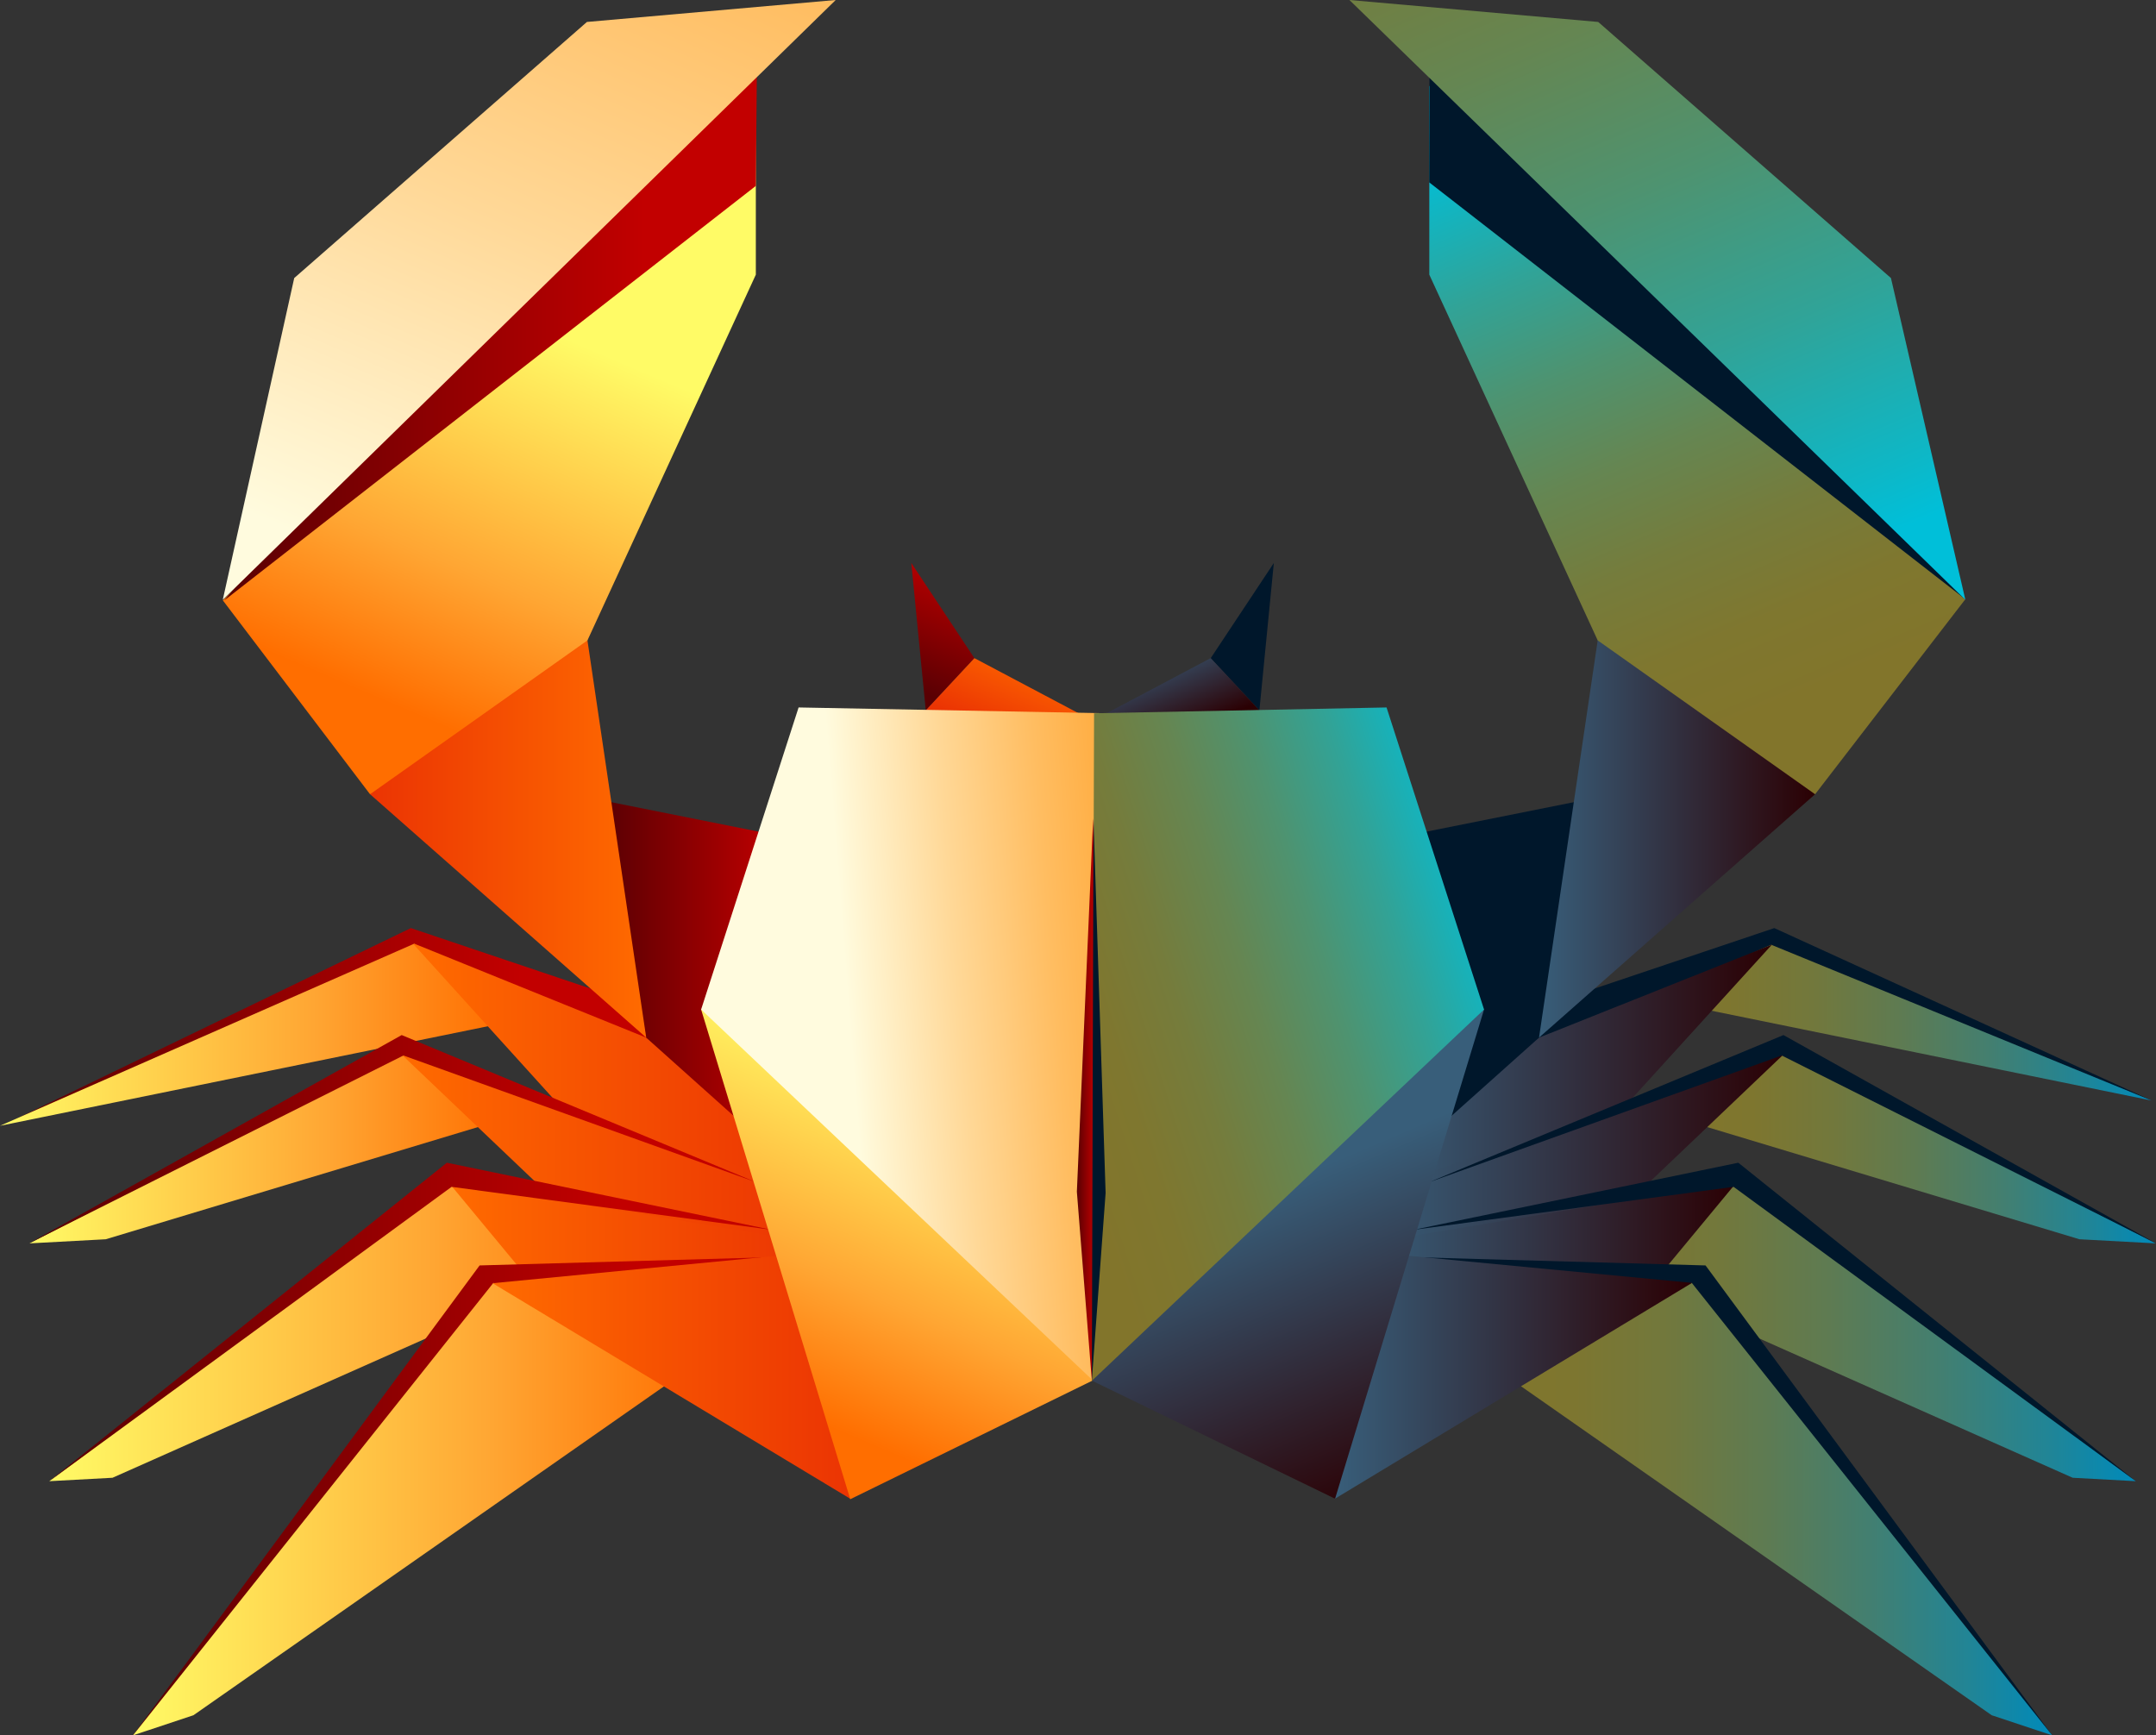 <svg xmlns="http://www.w3.org/2000/svg" viewBox="0 0 252.102 202.934" xmlns:xlink="http://www.w3.org/1999/xlink"><rect x="0" y="0" width="252.102" height="202.934" fill="#333333" stroke="none"/><defs><linearGradient id="P" gradientUnits="userSpaceOnUse" x1="208.86" x2="160.15" xlink:href="#N"/><linearGradient id="O" gradientUnits="userSpaceOnUse" x1="252.06" x2="196.07" xlink:href="#M"/><linearGradient id="Z" gradientUnits="userSpaceOnUse" x1="122.45" y1="124.14" x2="175.83" y2="107.13" xlink:href="#T"/><linearGradient id="N" gradientUnits="userSpaceOnUse" x1="207.19" x2="161.09"><stop stop-color="#2b0003"/><stop offset="1" stop-color="#385e7a"/></linearGradient><linearGradient id="M" gradientUnits="userSpaceOnUse" x1="251.56" x2="192.86"><stop stop-color="#008aba"/><stop offset=".139" stop-color="#208597"/><stop offset=".32" stop-color="#437f70"/><stop offset=".499" stop-color="#5e7b52"/><stop offset=".675" stop-color="#72783c"/><stop offset=".844" stop-color="#7e762f"/><stop offset="1" stop-color="#82752b"/></linearGradient><linearGradient id="J" gradientUnits="userSpaceOnUse" x1="94.04" y1="165.64" x2="110.87" y2="126.16" xlink:href="#9"/><linearGradient id="L" gradientUnits="userSpaceOnUse" x1="125.92" x2="128.7" xlink:href="#0"/><linearGradient id="K" gradientUnits="userSpaceOnUse" x1="136.54" y1="120.01" x2="99.6" y2="122.93"><stop stop-color="#ffa633"/><stop offset=".123" stop-color="#ffac40"/><stop offset=".348" stop-color="#ffbd61"/><stop offset=".651" stop-color="#ffd897"/><stop offset="1" stop-color="#fffbde"/></linearGradient><linearGradient id="Q" gradientUnits="userSpaceOnUse" x1="249.74" x2="177.95" xlink:href="#M"/><linearGradient id="Y" gradientUnits="userSpaceOnUse" x1="165.18" y1="173.95" x2="149.97" y2="138.29" xlink:href="#N"/><linearGradient id="X" gradientUnits="userSpaceOnUse" x1="197.85" x2="156.03" xlink:href="#N"/><linearGradient id="R" gradientUnits="userSpaceOnUse" x1="203.08" x2="160.15" xlink:href="#N"/><linearGradient id="W" gradientUnits="userSpaceOnUse" x1="239.96" x2="172.69" xlink:href="#M"/><linearGradient id="V" gradientUnits="userSpaceOnUse" x1="210.96" y1="66.73" x2="162.11" y2="-47.875"><stop stop-color="#00bfd9"/><stop offset=".058" stop-color="#0eb7c6"/><stop offset=".223" stop-color="#31a397"/><stop offset=".388" stop-color="#4e9370"/><stop offset=".549" stop-color="#658652"/><stop offset=".707" stop-color="#757c3c"/><stop offset=".859" stop-color="#7f772f"/><stop offset="1" stop-color="#82752b"/></linearGradient><linearGradient id="S" gradientUnits="userSpaceOnUse" x1="212.24" x2="179.96" xlink:href="#N"/><linearGradient id="U" gradientUnits="userSpaceOnUse" x1="139.01" y1="85.62" x2="134.88" y2="75.921" xlink:href="#N"/><linearGradient id="T" gradientUnits="userSpaceOnUse" x1="211.46" y1="81.62" x2="182.07" y2="12.679"><stop stop-color="#82752b"/><stop offset=".141" stop-color="#7f772f"/><stop offset=".293" stop-color="#757c3c"/><stop offset=".451" stop-color="#658652"/><stop offset=".612" stop-color="#4e9370"/><stop offset=".777" stop-color="#31a397"/><stop offset=".942" stop-color="#0eb7c6"/><stop offset="1" stop-color="#00bfd9"/></linearGradient><linearGradient id="I" gradientUnits="userSpaceOnUse" x1="57.6" x2="99.48" xlink:href="#2"/><linearGradient id="6" gradientUnits="userSpaceOnUse" x1="52.43" x2="95.36" xlink:href="#2"/><linearGradient id="5" gradientUnits="userSpaceOnUse" x1="5.762" x2="77.56" xlink:href="#1"/><linearGradient id="H" gradientUnits="userSpaceOnUse" x1="15.547" x2="82.82" xlink:href="#1"/><linearGradient id="4" gradientUnits="userSpaceOnUse" x1="46.647" x2="95.36" xlink:href="#2"/><linearGradient id="3" gradientUnits="userSpaceOnUse" x1="3.45" x2="59.44" xlink:href="#1"/><linearGradient id="0" gradientUnits="userSpaceOnUse" x1=".275" x2="77.27"><stop stop-color="#590003"/><stop offset=".788" stop-color="#c20000"/></linearGradient><linearGradient id="2" gradientUnits="userSpaceOnUse" x1="48.4" x2="94.42"><stop stop-color="#ff6b00"/><stop offset="1" stop-color="#eb3403"/></linearGradient><linearGradient id="1" gradientUnits="userSpaceOnUse" x1="0" x2="58.711"><stop stop-color="#fffb66"/><stop offset=".624" stop-color="#ffa633"/><stop offset="1" stop-color="#ff6e00"/></linearGradient><linearGradient id="7" gradientUnits="userSpaceOnUse" x1="70.55" x2="96.85" xlink:href="#0"/><linearGradient id="8" gradientUnits="userSpaceOnUse" x1="43.27" x2="75.56"><stop stop-color="#eb3403"/><stop offset="1" stop-color="#ff6b00"/></linearGradient><linearGradient id="E" gradientUnits="userSpaceOnUse" x1="5.762" x2="90.24" xlink:href="#0"/><linearGradient id="G" gradientUnits="userSpaceOnUse" x1="44.596" y1="66.61" x2="93.38" y2="-47.815"><stop stop-color="#fffbde"/><stop offset=".349" stop-color="#ffd897"/><stop offset=".652" stop-color="#ffbd61"/><stop offset=".877" stop-color="#ffac40"/><stop offset="1" stop-color="#ffa633"/></linearGradient><linearGradient id="F" gradientUnits="userSpaceOnUse" x1="3.404" x2="88.37" xlink:href="#0"/><linearGradient id="D" gradientUnits="userSpaceOnUse" x1="15.547" x2="91.17" xlink:href="#0"/><linearGradient id="C" gradientUnits="userSpaceOnUse" x1="26.23" x2="88.5" xlink:href="#0"/><linearGradient id="9" gradientUnits="userSpaceOnUse" x1="44.21" y1="81.69" x2="62.802" y2="38.08"><stop stop-color="#ff6e00"/><stop offset=".376" stop-color="#ffa633"/><stop offset="1" stop-color="#fffb66"/></linearGradient><linearGradient id="B" gradientUnits="userSpaceOnUse" x1="116.5" y1="85.62" x2="120.63" y2="75.923" xlink:href="#8"/><linearGradient id="A" gradientUnits="userSpaceOnUse" x1="106.41" y1="80.41" x2="114.41" y2="61.64" xlink:href="#0"/></defs><path fill="url(#0)" d="m.275 131.62l47.765-23.09 26.887 9.05 2.343 6.14-28.81-12.65z"/><path fill="url(#1)" d="M48.42 110.36 0 131.65 58.711 119.67z"/><path fill="url(#2)" d="m66.742 130.73l27.678 14.19-1.89-13.2-16.97-10.38-27.15-11-.001.14z"/><path fill="url(#3)" d="m47.1 122.89l-43.65 22.51 8.916-.48 47.07-14.19z"/><path fill="url(#4)" d="m67.33 142.71l28.03 9.28-3.31-13.62-45.26-15.76-.148.4z"/><path fill="url(#5)" d="m53.15 137.81l-47.39 35.4 7.396-.4 64.4-28.63z"/><path fill="url(#6)" d="m64.12 152.36l31.24-.37-4.75-7.42-38.18-6.33z"/><path fill="url(#7)" d="m96.85 98.88l-26.3-5.26 5.01 27.72 17.91 16.03z"/><path fill="url(#8)" d="m68.58 62.5l.11 12.387 6.87 46.45-32.29-28.46z"/><path fill="url(#9)" d="m26.06 70.21l17.21 22.67 25.42-17.993 19.69-42.767v-22.09z"/><path fill="url(#A)" d="m108.25 83.07l-1.692-17.235c.318.479 7.378 11.131 7.378 11.131l-5.686 6.104"/><path fill="url(#B)" d="m113.94 76.963l12.71 6.727-18.4-.62z"/><path fill="url(#C)" d="m71.812 15.558l16.688-7.06-.12 13.241-62.15 48.47z"/><path fill="url(#D)" d="m56.08 147.98l-40.533 54.95 75.62-55.94z"/><path fill="url(#E)" d="m5.762 173.21l46.49-37.24 37.99 7.85-37.436-5.03z"/><path fill="url(#F)" d="m3.404 145.39l43.766-21.96 41.2 14.81-41.4-17.2z"/><path fill="url(#G)" d="M97.72 0 26.05 70.14 34.403 32.516 68.63 2.567z"/><path fill="url(#H)" d="m82.82 158.5l-60.2 42.08-7.07 2.35 42.14-52.91z"/><path fill="url(#I)" d="m99.48 175.3l-41.88-25.24 33.67-3.25z"/><path fill="url(#J)" d="m128.2 161.38l-.33-.51-2.09-13.77-31.99-39.28-11.808 10.23 17.438 57.27 28.6-14.01z"/><path fill="url(#K)" d="m93.38 82.73l35.95.68-1.58 77.98-45.768-43.34z"/><path fill="#00172b" d="m251.59 128.69l-44.12-20.16-26.89 9.05-2.34 6.14 28.81-12.65z"/><path fill="url(#M)" d="m207.11 110.48l44.45 18.21-58.71-11.98z"/><path fill="url(#N)" d="m188.76 130.73l-27.67 14.19 1.89-13.2 16.98-10.38 27.23-10.87z"/><path fill="url(#O)" d="m208.4 122.89l43.66 22.51-8.91-.48-47.08-14.19z"/><path fill="url(#P)" d="m188.18 142.71l-28.03 9.28 3.31-13.62 45.25-15.76.15.4z"/><path fill="url(#Q)" d="m202.36 137.81l47.38 35.4-7.38-.4-64.41-28.63z"/><path fill="url(#R)" d="m191.39 152.36l-31.24-.37 4.75-7.42 38.18-6.33z"/><path fill="#00172b" d="m158.66 98.88l26.31-5.26-5.01 27.72-17.93 16.03z"/><path fill="url(#S)" d="m186.92 62.5l-.1 12.387-6.86 46.45 32.28-28.46z"/><path fill="url(#T)" d="m229.78 70.11l-17.54 22.77-25.42-17.993-19.69-42.767v-22.09z"/><path fill="#00172b" d="m147.26 83.07l1.691-17.235c-.315.479-7.382 11.131-7.382 11.131l5.691 6.104"/><path fill="url(#U)" d="m141.56 76.963l-12.7 6.727 18.4-.62z"/><g fill="#00172b"><path d="m183.7 15.558l-16.55-6.747-.03 12.517 62.58 48.664z"/><path d="m199.43 147.98l40.53 54.95-75.62-55.94z"/><path d="m249.74 173.21l-46.48-37.24-37.99 7.85 37.44-5.03z"/><path d="m252.1 145.39l-43.76-21.96-41.21 14.81 41.41-17.2z"/></g><path fill="url(#V)" d="m157.79 0l72.02 70.14-8.7-37.624-34.23-29.949z"/><path fill="url(#W)" d="m172.69 158.5l60.2 42.08 7.07 2.35-42.14-52.91z"/><path fill="url(#X)" d="m156.03 175.3l41.82-25.28-33.61-3.21z"/><path fill="url(#Y)" d="m129.73 147.1l31.99-39.28 11.81 10.23-17.42 57.21-28.44-13.81z"/><path fill="url(#Z)" d="m162.13 82.73l-34.2.68-.26 78.06 45.86-43.42z"/><path fill="url(#L)" d="m125.92 139.36l1.75 22.11 1.03-25.33-.88-40.45z"/><path fill="#00172b" d="m129.28 139.5l-1.61 21.93.19-65.66z"/></svg>
